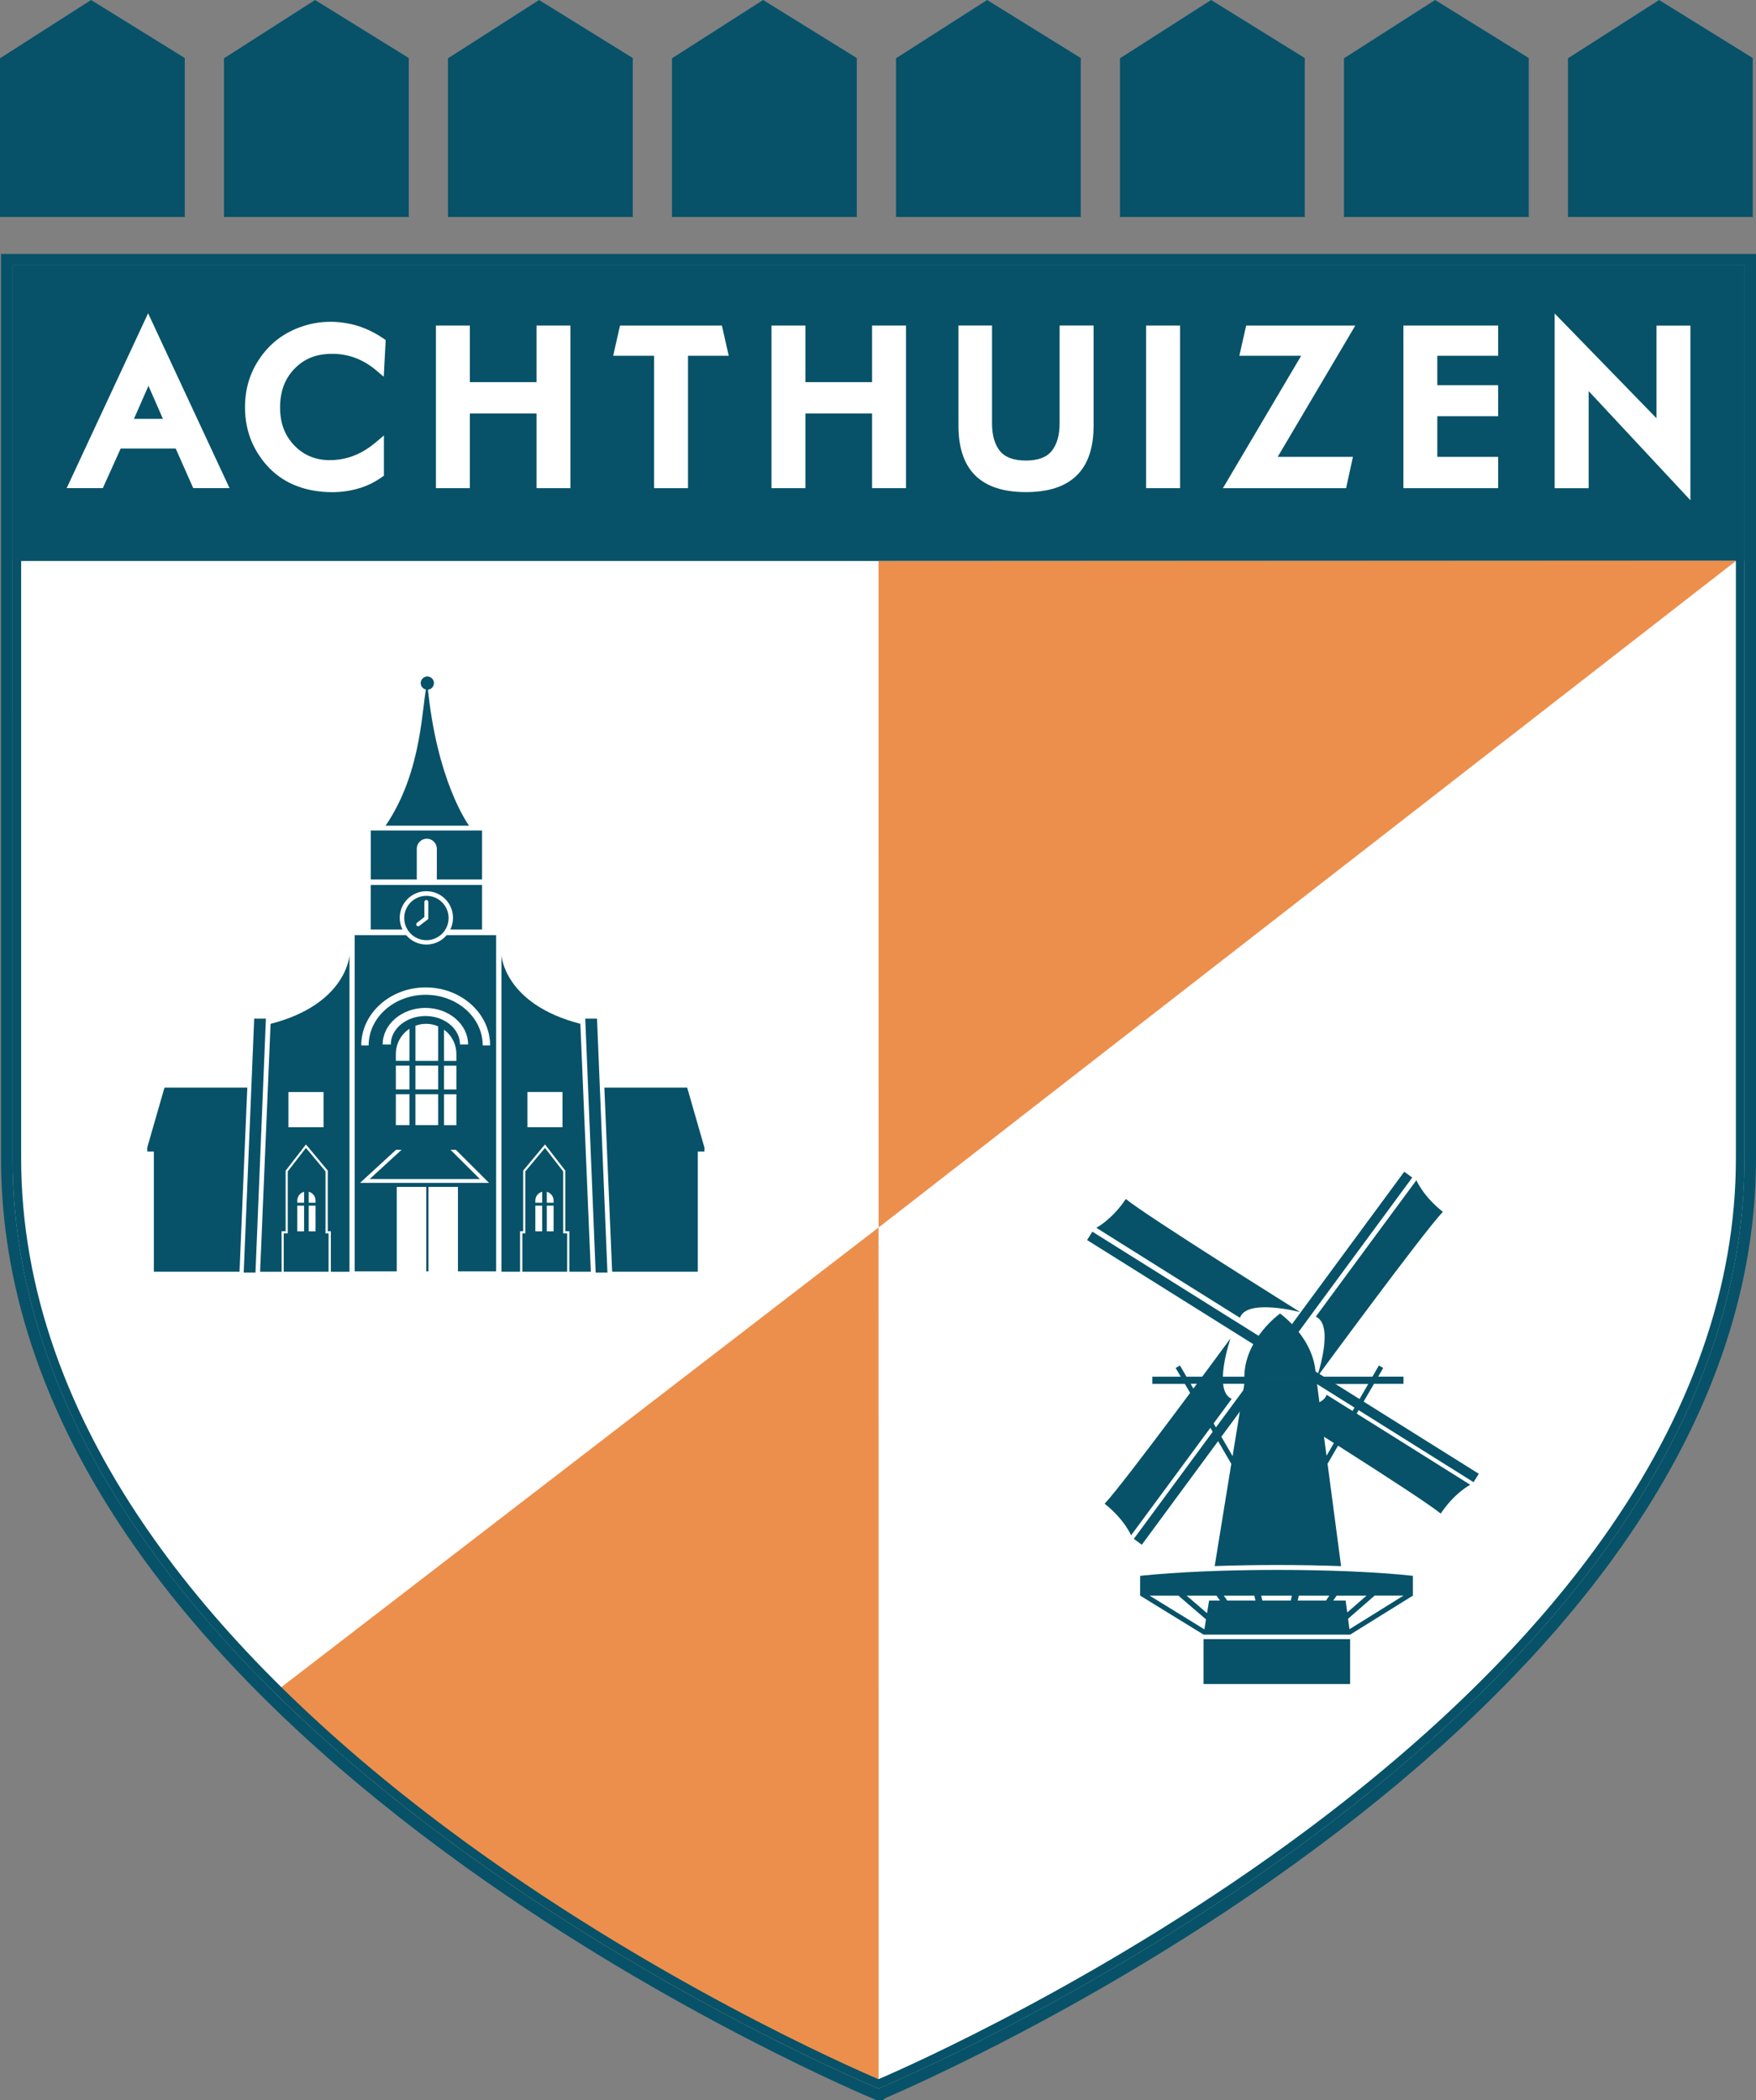<?xml version="1.0" encoding="UTF-8"?>
<svg id="Layer_1" data-name="Layer 1" xmlns="http://www.w3.org/2000/svg" xmlns:xlink="http://www.w3.org/1999/xlink" viewBox="0 0 406.08 485.68">
  <rect x="0" y="0" width="406.08" height="485.68" fill="#808080" stroke="none"/>
  <defs>
    <style>
      .cls-1 {
        fill: none;
      }

      .cls-2 {
        fill: #fff;
      }

      .cls-3 {
        fill: #ec8f4c;
      }

      .cls-4 {
        fill: #075268;
      }

      .cls-5 {
        clip-path: url(#clippath-1);
      }
    </style>
    <clipPath id="clippath-1">
      <path class="cls-1" d="m203.18,283.89v199.13s-.02,0-.02,0c0,0-184.22-76.08-199.29-199.14h199.3Z"/>
    </clipPath>
  </defs>
  <path class="cls-2" d="m403.43,267.89c0,131.87-200.27,215.14-200.27,215.14,0,0-200.27-82.71-200.27-215.14V61.37h400.53v206.52Z"/>
  <g>
    <rect class="cls-4" x="2.89" y="61.37" width="400.53" height="68.37"/>
    <g>
      <path class="cls-2" d="m44.41,112.27l-3.78-8.54h-12.72l-4.13,9.16h-8.36l18.83-40.44,18.83,40.44h-8.39l-.28-.63Zm-13.44-15.4h6.71l-3.35-7.64-3.35,7.64Z"/>
      <path class="cls-2" d="m87.13,85.76c-3.07-2.62-6.49-3.93-10.27-3.93s-6.5,1.14-8.74,3.43c-2.24,2.29-3.35,5.27-3.35,8.96s1.09,6.48,3.28,8.79c2.17,2.27,4.91,3.41,8.21,3.41,2.95,0,5.71-.79,8.26-2.38.8-.5,1.53-1.03,2.19-1.58.66-.55,1.35-1.13,2.07-1.75v9.31l-.43.3c-1.72,1.22-3.51,2.09-5.38,2.63-2,.58-4.06.88-6.18.88-1.35,0-2.74-.12-4.16-.35-5.49-.93-9.72-3.65-12.69-8.14-2.19-3.27-3.28-6.99-3.28-11.17s1.1-7.87,3.31-11.14c2.24-3.34,5.2-5.72,8.89-7.16,2.44-.97,4.96-1.45,7.56-1.45,1.12,0,2.26.09,3.43.28,3.1.48,6.06,1.69,8.86,3.61l.48.33-.45,8.49-1.6-1.35Z"/>
      <path class="cls-2" d="m100.81,75.29h7.84v13.09h15.42v-13.09h7.84v37.61h-7.84v-17.28h-15.42v17.28h-7.84v-37.61Z"/>
      <path class="cls-2" d="m159.1,82.28v30.62h-7.84v-30.62h-9.46l1.58-6.99h23.56l1.58,6.99h-9.41Z"/>
      <path class="cls-2" d="m178.41,75.29h7.84v13.09h15.42v-13.09h7.84v37.61h-7.84v-17.28h-15.42v17.28h-7.84v-37.61Z"/>
      <path class="cls-2" d="m229.41,75.29v22.61c0,2.74.6,4.86,1.79,6.36,1.19,1.5,3.21,2.25,6.05,2.25s4.82-.76,6.01-2.27c1.18-1.51,1.78-3.63,1.78-6.35v-22.61h7.86v23.16c0,10.25-5.22,15.37-15.65,15.37s-15.6-5.12-15.6-15.37v-23.16h7.76Z"/>
      <path class="cls-2" d="m265.04,75.29h7.86v37.61h-7.86v-37.61Z"/>
      <path class="cls-2" d="m283.72,111.35l17.18-29.07h-14.3l1.58-6.99h25.24l-17.95,30.37h17.4l-1.58,7.24h-28.49l.93-1.55Z"/>
      <path class="cls-2" d="m324.54,75.29h21.91v6.99h-14.07v6.81h14.07v7.16h-14.07v9.41h14.07v7.24h-21.91v-37.61Z"/>
      <path class="cls-2" d="m359.51,72.49l23.56,24.24v-21.43h7.84v40.39l-23.53-25.24v22.46h-7.86v-40.41Z"/>
    </g>
    <path class="cls-4" d="m403.43,61.37v206.52c0,5.42-.34,10.75-.99,16-15.04,121.9-197.29,198.3-199.26,199.13,0,0-.02,0-.02,0,0,0-184.22-76.08-199.29-199.14-.65-5.25-.98-10.58-.98-16V61.37h400.54m2.65-2.65H.24v209.17c0,5.46.34,10.95,1,16.32,3.5,28.56,16.3,56.94,38.05,84.36,17.31,21.81,40.3,43.07,68.33,63.19,47.64,34.19,94.06,53.53,94.53,53.72l.49.2h1.62l.42-.42c5.33-2.28,49.57-21.57,94.93-54.37,27.81-20.1,50.61-41.3,67.77-63.02,21.52-27.24,34.21-55.39,37.69-83.67.67-5.42,1.01-10.91,1.01-16.32V58.72h0Z"/>
    <g>
      <rect class="cls-4" x="295.54" y="261.1" width="2.29" height="105.46" transform="translate(-126.78 398.6) rotate(-57.93)"/>
      <rect class="cls-4" x="241.66" y="313.01" width="105.46" height="2.29" transform="translate(-133.14 364.87) rotate(-53.63)"/>
      <path class="cls-4" d="m253.53,283.95s3.62-1.86,6.82-6.66c4.91,4.05,40.34,26.17,40.34,26.17,0,0-12.37-3.26-13.95,1.31-1.27-.76-33.22-20.82-33.22-20.82h0Z"/>
      <path class="cls-4" d="m327.54,272.95s1.58,3.75,6.13,7.31c-4.41,4.6-29.13,38.26-29.13,38.26,0,0,4.18-12.09-.26-14.01.86-1.21,23.26-31.55,23.26-31.55h0Z"/>
      <path class="cls-4" d="m339.99,343.39s-3.62,1.86-6.82,6.66c-4.91-4.05-40.34-26.17-40.34-26.17,0,0,12.37,3.26,13.95-1.31,1.27.76,33.22,20.82,33.22,20.82h0Z"/>
      <path class="cls-4" d="m261.57,355.08s-1.58-3.75-6.13-7.31c4.41-4.6,29.13-38.26,29.13-38.26,0,0-4.18,12.09.26,14.01-.86,1.21-23.26,31.55-23.26,31.55h0Z"/>
      <path class="cls-4" d="m304.28,318.51s0-.01,0-.02c0-8.84-8.26-14.71-8.26-14.71,0,0-8.26,5.87-8.26,14.71,0,0,0,.01,0,.02h16.53Z"/>
      <rect class="cls-4" x="278.32" y="379.08" width="33.9" height="10.39"/>
      <path class="cls-4" d="m263.66,364.45v4.57l7.33,4.51,7.34,4.51h33.9l14.51-9.02v-4.57c-16.55-1.83-45.91-1.83-63.08,0Zm14.86,12.37l-6.93-4.26-5.75-3.54h6.66l4.49,3.86.7.6,1.2,1.03-.37,2.31Zm1.09-6.66l-.48,2.92-.55-.47-4.18-3.59h6.92l.8,1.14h-2.5Zm4.19,0l-.8-1.14h7.06l.28,1.14h-6.53Zm14.71,0h-6.59l-.27-1.14h7.1l-.25,1.14Zm8.12,0h-6.53l.25-1.14h7.07l-.78,1.14Zm4.56,0h-2.87l.78-1.14h6.92l-4.12,3.59-.35.3-.37-2.75Zm7.69,2.4l-6.82,4.23-.31-2.41,1.03-.91.7-.61,4.42-3.85h6.67l-5.69,3.54Z"/>
      <path class="cls-4" d="m318.7,318.39l1.17-2.01-.99-.58-1.5,2.59h-43.01l-1.5-2.59-1,.58,1.18,2.01h-6.58v1.67h7.54l1.21,2.09,4.69,8.07.53.92,1.26,2.17,3.04,5.24-3.84,23.64c4.64-.17,9.55-.25,14.53-.25s10.05.09,14.7.26l-3.13-23.67,2.43-4.19,4.31-7.42.45-.78,1.15-1.98,2.39-4.11h6.83v-1.67h-5.87Zm-31.99,8.12l-1.67,10.25-2.59-4.47-1.26-2.17-.53-.92-4.69-8.06-.63-1.1h12.42l-.24,1.49h0s-.8,4.96-.8,4.96h0Zm27.67-2.95l-1.15,1.98-.45.77-4.31,7.43-1.71,2.94-.58-4.39-1.06-8-.54-4.15v-.06s11.83,0,11.83,0l-2.03,3.5Z"/>
    </g>
    <g class="cls-5">
      <polygon class="cls-3" points="203.18 484.03 2.91 438.03 203.16 283.89 203.18 484.03"/>
    </g>
    <g>
      <polygon class="cls-4" points="38.04 251.53 57.19 251.53 56.56 266.32 55.39 294.11 35.58 294.11 35.58 266.32 34.05 266.32 34.05 265.39 38.04 251.53"/>
      <polygon class="cls-4" points="158.91 251.53 139.76 251.53 140.38 266.32 141.56 294.11 161.37 294.11 161.37 266.32 162.9 266.32 162.9 265.39 158.91 251.53"/>
      <polygon class="cls-4" points="59.08 294.31 61.49 235.58 58.78 235.58 56.36 294.31 59.08 294.31"/>
      <polygon class="cls-4" points="137.75 294.31 135.34 235.58 138.06 235.58 140.47 294.31 137.75 294.31"/>
      <path class="cls-4" d="m111.48,204.68v10.29h-7.34c.4-.81.62-1.73.62-2.7,0-3.4-2.75-6.16-6.16-6.16s-6.16,2.76-6.16,6.16c0,.98.23,1.89.63,2.7h-7.34v-10.29h25.73Z"/>
      <path class="cls-4" d="m89.17,190.96h19.3s-7.61-10.21-9.65-32.98c-1.35,4.5-.84,20.04-9.65,32.98Z"/>
      <circle class="cls-4" cx="98.82" cy="157.98" r="1.53"/>
      <path class="cls-4" d="m85.74,192.07v11.33h10.64v-7.11c0-1.28,1.04-2.32,2.32-2.32h0c1.28,0,2.32,1.04,2.32,2.32v7.11h10.46v-11.33h-25.74Z"/>
      <path class="cls-4" d="m103.3,216.27c-1.13,1.33-2.81,2.18-4.69,2.18s-3.57-.85-4.69-2.18h-11.89v77.76h9.72v-19.53h6.82v19.53h.51v-19.53h6.82v19.53h8.83v-77.76h-11.43Zm-20.04,57.3l8.33-7.66h1.28s-7.38,6.77-7.38,6.77h25.48l-6.79-6.77h1.23l7.68,7.66h-29.83Zm19.42-21.61v-5.5h2.86v5.5h-2.86Zm2.86,1.11v7.16h-2.86v-7.16h2.86Zm-2.86-7.72v-7.2c.29.21.56.44.82.68,1.26,1.27,2.04,3.01,2.04,4.95v1.58h-2.86Zm-4.31-10.37c-4.4,0-8,2.95-8,6.59h-1.88c0-4.67,4.43-8.47,9.88-8.47s9.88,3.8,9.88,8.47h-1.87c0-3.64-3.59-6.59-8-6.59Zm-2.3,16.97v-5.5h5.25v5.5h-5.25Zm5.25,1.11v7.16h-5.25v-7.16h5.25Zm-5.25-7.72v-8.11c.77-.29,1.6-.45,2.48-.45.98,0,1.93.21,2.77.58v7.99h-5.25Zm-4.53,6.61v-5.5h3.16v5.5h-3.16Zm3.16,1.11v7.16h-3.16v-7.16h3.16Zm-3.16-7.72v-1.58c0-2.45,1.26-4.59,3.16-5.84v7.42h-3.16Zm20.09-3.57c0-6.45-5.92-11.7-13.19-11.7s-13.19,5.24-13.19,11.7h-1.71c0-7.39,6.69-13.41,14.9-13.41s14.9,6.02,14.9,13.41h-1.71Z"/>
      <path class="cls-4" d="m65.62,294.11h0s10.37,0,10.37,0h0s-10.37,0-10.37,0Z"/>
      <g>
        <path class="cls-4" d="m62.57,236.79l-2.42,57.33h4.97v-9.37h.93v-14l4.7-6.07,5.05,6.06v14.01h.71v9.37h4.31v-73.18s-.64,11.32-18.25,15.85Zm12.25,23.91h-8.12v-8.14h8.12v8.14Z"/>
        <path class="cls-4" d="m75.28,285.25v-14.34l-4.53-5.43-4.21,5.43v14.34h-.93v8.86h10.37v-8.86h-.7Zm-4.96-.47h-1.57v-5.95h1.57v5.95Zm0-6.62h-1.57v-.51c0-.97.67-1.79,1.57-2.02v2.53Zm2.65,6.62h-1.58v-5.95h1.58v5.95Zm0-6.62h-1.58v-2.54c.91.23,1.58,1.05,1.58,2.03v.51Z"/>
      </g>
      <g>
        <path class="cls-4" d="m136.63,294.11l-2.42-57.33c-17.61-4.53-18.25-15.85-18.25-15.85v73.18h4.31v-9.37h.71v-14.01l5.05-6.06,4.7,6.07v14h.93v9.37h4.97Zm-6.55-33.42h-8.12v-8.14h8.12v8.14Z"/>
        <path class="cls-4" d="m130.23,285.25v-14.34l-4.21-5.43-4.53,5.43v14.34h-.7v8.86h10.37v-8.86h-.93Zm-4.85-.47h-1.58v-5.95h1.58v5.95Zm0-6.62h-1.58v-.51c0-.98.67-1.8,1.58-2.03v2.54Zm2.64,6.62h-1.57v-5.95h1.57v5.95Zm0-6.62h-1.57v-2.53c.9.23,1.57,1.05,1.57,2.02v.51Z"/>
      </g>
      <path class="cls-4" d="m98.61,207.18c-2.83,0-5.13,2.29-5.13,5.13s2.29,5.13,5.13,5.13,5.13-2.3,5.13-5.13-2.29-5.13-5.13-5.13Zm.45,5.35l-2.08,1.6c-.08.06-.18.09-.28.09-.13,0-.27-.05-.36-.17-.15-.2-.12-.48.08-.63l1.72-1.34v-3.49c0-.25.21-.45.45-.45s.45.21.45.45v3.94Z"/>
    </g>
    <polygon class="cls-3" points="203.16 129.78 401.5 129.68 203.18 283.89 203.16 129.78"/>
  </g>
  <path class="cls-4" d="m401.43,63.37v204.52c0,29.64-10.4,59.27-30.9,88.05-16.48,23.14-39.48,45.79-68.37,67.32-45.96,34.26-92.51,54.81-99.01,57.6-6.5-2.78-53.04-23.2-99-57.39-28.88-21.49-51.89-44.13-68.36-67.29-20.5-28.81-30.9-58.52-30.9-88.29V63.37h396.53m2-2H2.89v206.52c0,132.43,200.27,215.14,200.27,215.14,0,0,200.27-83.28,200.27-215.14V61.37h0Z"/>
  <polygon class="cls-4" points="21.06 0 0 13.48 0 50.18 42.73 50.18 42.73 13.42 21.06 0"/>
  <polygon class="cls-4" points="72.86 0 51.8 13.48 51.8 50.18 94.53 50.18 94.53 13.42 72.86 0"/>
  <polygon class="cls-4" points="124.66 0 103.6 13.48 103.6 50.18 146.33 50.18 146.33 13.42 124.66 0"/>
  <polygon class="cls-4" points="176.47 0 155.4 13.48 155.4 50.18 198.13 50.18 198.13 13.42 176.47 0"/>
  <polygon class="cls-4" points="228.27 0 207.2 13.48 207.2 50.18 249.93 50.18 249.93 13.42 228.27 0"/>
  <polygon class="cls-4" points="280.07 0 259 13.48 259 50.18 301.73 50.18 301.73 13.42 280.07 0"/>
  <polygon class="cls-4" points="331.87 0 310.8 13.48 310.8 50.18 353.53 50.18 353.53 13.42 331.87 0"/>
  <polygon class="cls-4" points="383.67 0 362.6 13.48 362.6 50.18 405.33 50.18 405.33 13.42 383.67 0"/>
</svg>